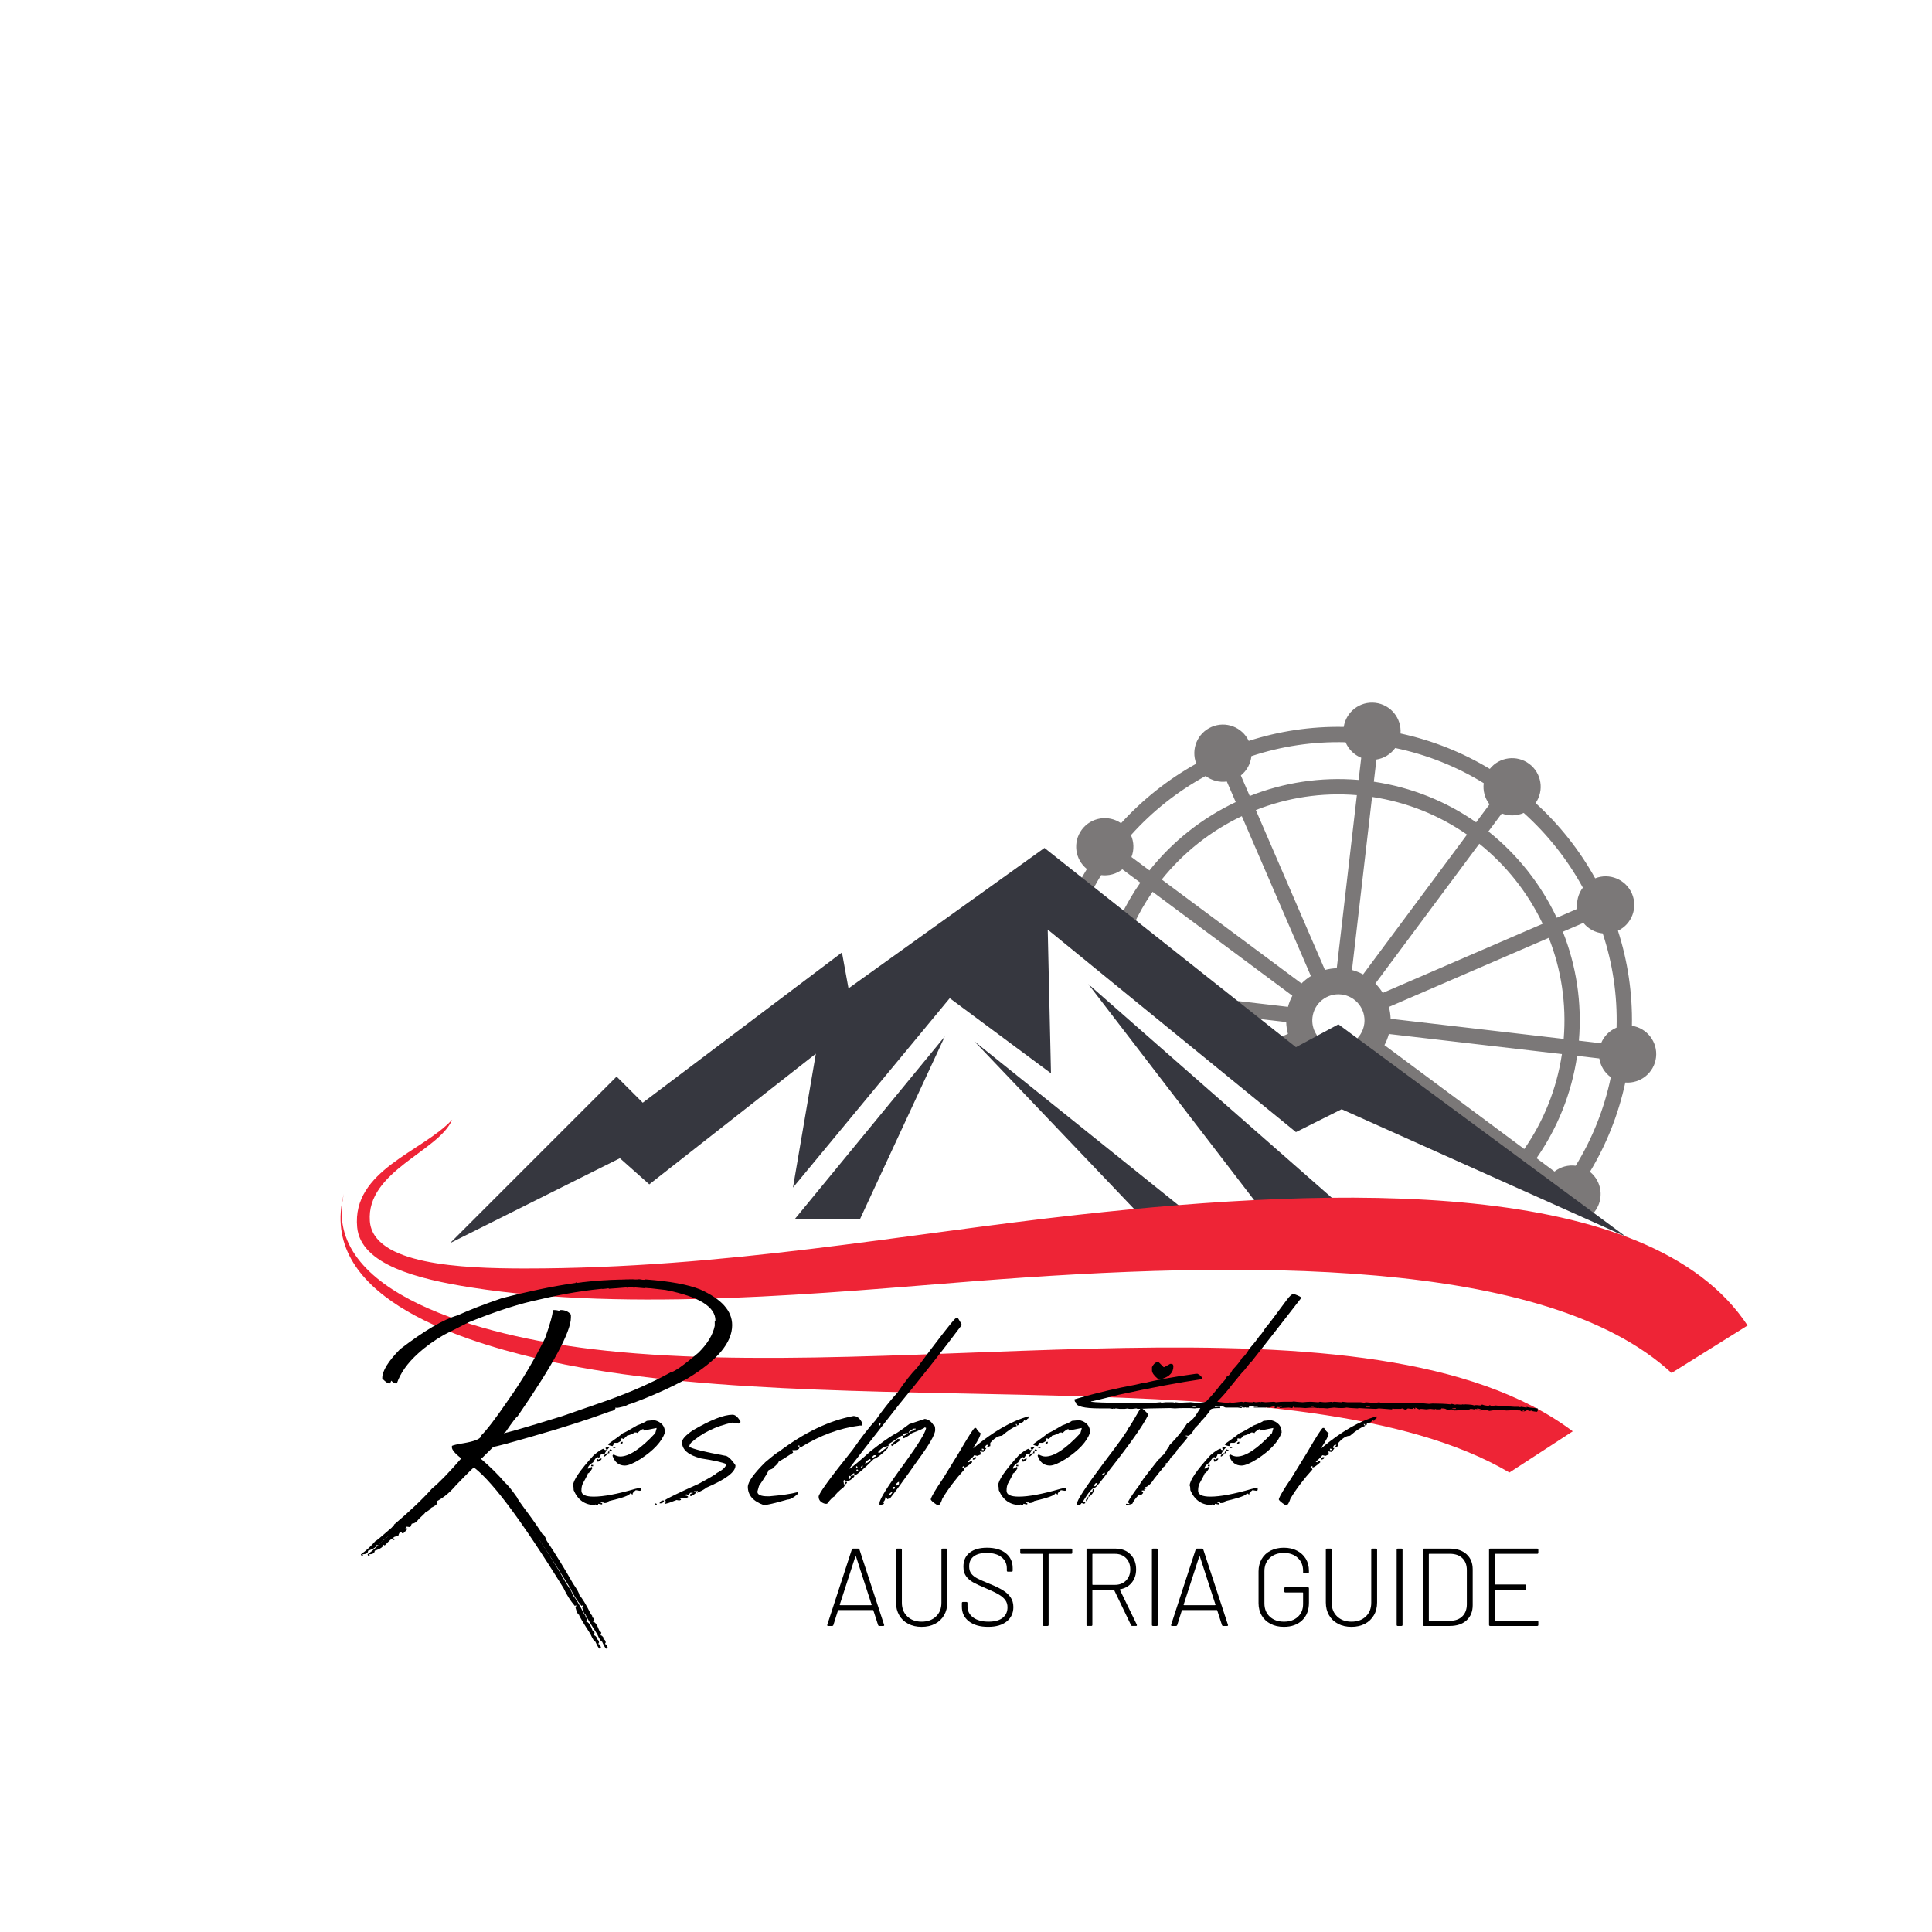 <?xml version="1.0" encoding="utf-8"?>
<!-- Generator: Adobe Illustrator 14.0.0, SVG Export Plug-In . SVG Version: 6.00 Build 43363)  -->
<!DOCTYPE svg PUBLIC "-//W3C//DTD SVG 1.1//EN" "http://www.w3.org/Graphics/SVG/1.1/DTD/svg11.dtd">
<svg version="1.1" id="Ebene_1" xmlns="http://www.w3.org/2000/svg" xmlns:xlink="http://www.w3.org/1999/xlink" x="0px" y="0px"
	 width="278.476px" height="278.475px" viewBox="0 0 278.476 278.475" enable-background="new 0 0 278.476 278.475"
	 xml:space="preserve">
<filter  x="0" y="0" width="278.475" height="278.475" filterUnits="userSpaceOnUse" id="Rechteck_87-2">
	<feOffset  input="SourceAlpha"></feOffset>
	<feGaussianBlur  stdDeviation="14" result="blur-2"></feGaussianBlur>
	<feFlood  result="color" flood-opacity="0.161"></feFlood>
	<feComposite  operator="out" in2="blur-2" in="SourceGraphic"></feComposite>
	<feComposite  operator="in" in="color"></feComposite>
	<feComposite  operator="in" in2="SourceGraphic"></feComposite>
</filter>
<filter  x="0" y="0" width="278.475" height="278.475" filterUnits="userSpaceOnUse" id="Rechteck_87">
	<feOffset  dy="3" input="SourceAlpha"></feOffset>
	<feGaussianBlur  stdDeviation="3" result="blur"></feGaussianBlur>
	<feFlood  flood-opacity="0.161"></feFlood>
	<feComposite  operator="in" in2="blur"></feComposite>
	<feComposite  operator="over" in="SourceGraphic"></feComposite>
</filter>
<g>
	<g transform="matrix(1, 0, 0, 1, 0, 0)" filter="url(#Rechteck_87)">
		<path fill="#FFFFFF" d="M13.81,35.762L227.313,3.526c5.436-0.82,10.504,2.919,11.324,8.354l32.237,213.503
			c0.819,5.435-2.92,10.504-8.354,11.324L49.017,268.944c-5.434,0.82-10.503-2.919-11.324-8.354L5.457,47.087
			C4.636,41.653,8.376,36.583,13.81,35.762z"/>
	</g>
	<g transform="matrix(1, 0, 0, 1, 0, 0)" filter="url(#Rechteck_87-2)">
		<path fill="#FFFFFF" d="M13.81,35.762L227.313,3.526c5.436-0.82,10.504,2.919,11.324,8.354l32.237,213.503
			c0.819,5.435-2.92,10.504-8.354,11.324L49.017,268.944c-5.434,0.82-10.503-2.919-11.324-8.354L5.457,47.087
			C4.636,41.653,8.376,36.583,13.81,35.762z"/>
	</g>
</g>
<g>
	<path fill="#7b7878" d="M235.223,147.853c0.091-4.745-0.619-9.36-2.014-13.698c1.993-0.948,2.896-3.308,2.014-5.354
		c-0.889-2.048-3.236-3.011-5.298-2.2c-2.251-4.053-5.154-7.724-8.586-10.846c1.26-1.82,0.865-4.328-0.928-5.659
		c-1.789-1.33-4.295-0.993-5.674,0.734c-3.9-2.355-8.228-4.104-12.869-5.105c0.174-2.203-1.422-4.163-3.634-4.42
		c-2.21-0.257-4.211,1.286-4.548,3.47c-4.747-0.089-9.36,0.62-13.694,2.018c-0.95-1.998-3.315-2.899-5.357-2.015
		c-2.05,0.883-3.011,3.234-2.201,5.294c-4.053,2.253-7.725,5.159-10.846,8.588c-1.819-1.262-4.324-0.863-5.658,0.928
		c-1.327,1.789-0.989,4.293,0.733,5.672c-1.278,2.119-2.371,4.367-3.27,6.718l1.772,1.557c0.937-2.607,2.128-5.083,3.55-7.396
		c1.076,0.138,2.181-0.153,3.058-0.835l2.59,1.923c-2.123,3.04-3.765,6.453-4.836,10.135l1.842,1.616
		c0.977-3.808,2.604-7.326,4.762-10.434l20.151,14.98c-0.271,0.501-0.486,1.039-0.635,1.603l-19.907-2.312l2.916,2.558l16.736,1.945
		c0.018,0.585,0.103,1.157,0.25,1.707l-8.595,3.714l1.834,1.609l7.634-3.3c0.307,0.489,0.668,0.942,1.074,1.35l-3.286,4.421
		l2.399,0.158l1.175-1.268l0.873-1.173l-0.205,0.452l4.021-4.343l-1.215-0.142c-1.447-0.661-2.367-2.192-2.174-3.855
		c0.241-2.066,2.104-3.546,4.173-3.307c2.063,0.24,3.543,2.108,3.304,4.175c-0.134,1.14-0.769,2.091-1.65,2.683l3.118,2.308
		c0.035-0.035,0.073-0.063,0.11-0.098l20.151,14.98c-0.019,0.021-0.037,0.04-0.055,0.063l1.773,1.311
		c0.019-0.02,0.036-0.039,0.051-0.059l2.59,1.927c-0.011,0.023-0.011,0.048-0.021,0.07l6.344,4.692
		c0.309-0.232,0.597-0.493,0.838-0.817c1.326-1.787,0.989-4.293-0.731-5.673c2.353-3.901,4.098-8.228,5.097-12.87
		c2.207,0.174,4.168-1.419,4.428-3.632C238.953,150.191,237.406,148.189,235.223,147.853z M216.466,117.252
		c1.028,0.402,2.17,0.363,3.161-0.076c3.43,3.077,6.315,6.724,8.522,10.769c-0.652,0.86-0.95,1.96-0.802,3.056l-2.962,1.283
		c-2.285-4.838-5.663-9.103-9.849-12.438L216.466,117.252z M225.388,149.745l-24.945-2.899c-0.021-0.584-0.103-1.155-0.253-1.705
		l23.051-9.961C225.015,139.681,225.809,144.635,225.388,149.745z M198.396,109.477c1.097-0.17,2.068-0.779,2.708-1.658
		c4.614,0.959,8.908,2.698,12.757,5.064c-0.139,1.073,0.154,2.18,0.835,3.056l-1.927,2.589c-4.272-2.985-9.272-5.042-14.746-5.853
		L198.396,109.477z M180.373,108.991c4.288-1.42,8.864-2.128,13.579-2.003c0.415,1.002,1.225,1.817,2.253,2.234l-0.373,3.198
		c-5.509-0.464-10.845,0.392-15.696,2.317l-1.281-2.962C179.723,111.078,180.263,110.068,180.373,108.991z M165.681,125.462
		l-2.595-1.929c0.403-1.031,0.365-2.169-0.072-3.157c3.073-3.432,6.719-6.319,10.763-8.527c0.864,0.654,1.96,0.953,3.056,0.799
		l1.284,2.965C173.276,117.9,169.012,121.276,165.681,125.462z M187.596,141.755l-20.145-14.98
		c3.102-3.875,7.053-7.005,11.542-9.136l9.959,23.045C188.461,140.99,188.007,141.347,187.596,141.755z M192.68,139.557
		c-0.586,0.022-1.156,0.106-1.703,0.251l-9.964-23.046c4.498-1.778,9.454-2.571,14.564-2.15L192.68,139.557z M196.476,140.446
		c-0.502-0.267-1.039-0.479-1.604-0.634l2.896-24.946c5.073,0.762,9.713,2.67,13.686,5.433L196.476,140.446z M198.244,141.763
		l14.979-20.146c3.874,3.104,7.005,7.055,9.137,11.539l-23.05,9.961C199.01,142.625,198.651,142.174,198.244,141.763z
		 M219.704,165.62l-20.151-14.977c0.268-0.502,0.48-1.04,0.635-1.606l24.946,2.898C224.37,157.007,222.463,161.649,219.704,165.62z
		 M227.117,168.027c-1.077-0.138-2.183,0.154-3.054,0.837l-2.589-1.924c2.98-4.279,5.041-9.278,5.85-14.75l3.197,0.372
		c0.172,1.099,0.777,2.07,1.659,2.707C231.222,159.885,229.482,164.18,227.117,168.027z M233.011,148.12
		c-1.002,0.416-1.817,1.225-2.235,2.251l-3.196-0.372c0.465-5.51-0.394-10.851-2.315-15.696l2.963-1.279
		c0.694,0.864,1.703,1.402,2.782,1.514C232.43,138.827,233.14,143.401,233.011,148.12z"/>
</g>
<g>
	<polygon fill-rule="evenodd" clip-rule="evenodd" fill="#36373f" points="193.386,159.882 186.796,163.179 151.017,133.991 
		151.488,154.705 136.896,143.877 114.297,171.181 117.594,151.879 93.585,170.71 89.349,166.945 64.867,179.185 88.876,155.176 
		92.643,158.942 121.357,137.286 122.3,142.464 150.547,122.222 186.796,150.938 192.916,147.643 234.344,178.243 	"/>
	<polygon fill-rule="evenodd" clip-rule="evenodd" fill="#36373f" points="194.142,174.558 182.385,175.086 156.854,141.835 	"/>
	<polygon fill-rule="evenodd" clip-rule="evenodd" fill="#36373f" points="136.186,149.387 123.945,175.75 114.531,175.75 	"/>
	<polygon fill-rule="evenodd" clip-rule="evenodd" fill="#36373f" points="140.429,150.079 171.501,175.03 164.231,175.059 	"/>
</g>
<path fill-rule="evenodd" clip-rule="evenodd" fill="#FFFFFF" d="M225.912,206.839l-9.129,5.936
	c-29.674-17.533-98.318-6.565-140.152-16.433c-11.979-2.828-31.642-9.252-27.847-23.74c-3.332,14.43,20.265,20.504,35.606,22.369
	C129.783,200.485,196.956,185.1,225.912,206.839z"/>
<path fill-rule="evenodd" clip-rule="evenodd" fill="#FFFFFF" d="M63.201,169.672c-1.798,4.17-11.887,6.8-11.395,13.398
	c0.426,5.77,12.633,6.278,21.479,6.278c27.861,0,51.993-4.514,76.714-7.115c35.658-3.753,78.887-5.048,92.498,14.654l-10.521,6.279
	c-17.423-15.378-59.367-14.911-96.443-12.144c-20.028,1.497-47.639,4.156-69.702,0.837c-7.363-1.105-15.287-2.998-15.78-7.953
	C49.294,176.346,59.167,173.899,63.201,169.672z"/>
<path fill-rule="evenodd" clip-rule="evenodd" fill="#FFFFFF" d="M55.126,174.458c-1.799,4.169-11.888,6.799-11.396,13.397
	c0.427,5.769,12.634,6.277,21.479,6.277c27.861,0,51.994-4.513,76.715-7.114c35.659-3.753,78.886-5.047,92.499,14.654l-10.522,6.278
	c-17.421-15.378-59.367-14.91-96.442-12.143c-20.028,1.497-47.639,4.156-69.703,0.837c-7.362-1.107-15.286-2.998-15.78-7.953
	C41.219,181.13,51.091,178.684,55.126,174.458z"/>
<path fill-rule="evenodd" clip-rule="evenodd" fill="#EE2436" d="M226.695,206.31l-9.132,5.937
	c-29.674-17.533-98.316-6.567-140.149-16.434c-11.98-2.827-31.643-9.251-27.848-23.739c-3.331,14.43,20.266,20.504,35.608,22.367
	C130.564,199.956,197.737,184.572,226.695,206.31z"/>
<path fill-rule="evenodd" clip-rule="evenodd" fill="#EE2436" d="M65.176,161.382c-1.874,4.547-12.379,7.414-11.866,14.609
	c0.444,6.29,13.156,6.845,22.368,6.845c29.014,0,54.145-4.921,79.889-7.758c37.134-4.092,82.15-5.504,96.326,15.979l-10.959,6.847
	c-18.141-16.769-61.822-16.259-100.432-13.24c-20.856,1.632-49.608,4.53-72.585,0.911c-7.667-1.206-15.919-3.269-16.433-8.672
	C50.694,168.658,60.976,165.99,65.176,161.382z"/>
<g>
	<path d="M91.164,184.414l0.71,0.076l0.2-0.076c3.5,0.254,6.125,0.734,7.885,1.445c3.071,1.369,4.609,3.082,4.609,5.145
		c0,2.533-2.153,5.101-6.462,7.703c-2.653,1.419-5.383,2.636-8.184,3.649c-0.119,0-0.391,0.11-0.812,0.328
		c-0.642,0.169-1.056,0.254-1.243,0.254c0-0.05-0.034-0.076-0.099-0.076c0,0.306-0.271,0.498-0.812,0.584
		c-3.042,1.131-6.835,2.349-11.379,3.649c-3.329,0.962-5.136,1.443-5.421,1.443l-1.622,1.599h-0.127v0.177
		c1.333,1.147,2.464,2.271,3.396,3.369c0.354,0.272,0.936,0.982,1.748,2.13c0,0.117,0.506,0.853,1.519,2.205
		c0.864,1.165,1.58,2.202,2.156,3.114c0.186,0,0.388,0.314,0.606,0.938c1.405,2.112,2.671,4.173,3.802,6.184
		c0.608,0.879,0.913,1.436,0.913,1.673c0.404,0.423,0.954,1.327,1.647,2.712l0.202,0.252v0.256c0.136,0.016,0.203,0.076,0.203,0.176
		v0.254l-0.103,0.18c0.305,0,0.608,0.419,0.914,1.264c0.067,0,0.168,0.111,0.304,0.33c-0.068,0.102-0.102,0.22-0.102,0.354
		c0.119,0,0.256,0.111,0.406,0.331v0.254c0.169,0,0.279,0.144,0.331,0.431c-0.068,0.102-0.102,0.185-0.102,0.253
		c0.168,0,0.304,0.196,0.404,0.583l-0.202,0.077c-0.119,0-0.331-0.339-0.633-1.016c-0.15,0-0.389-0.362-0.711-1.09
		c-1.097-1.705-1.646-2.636-1.646-2.785c-0.151,0-0.319-0.339-0.507-1.015c0.069-0.102,0.103-0.22,0.103-0.356l-0.203,0.103
		c-0.625-0.726-1.166-1.579-1.622-2.56c-6.251-10.119-10.729-16.04-13.432-17.763c-0.152,0-1.173,0.987-3.066,2.964
		c-0.858,1.013-1.78,1.773-2.76,2.279l0.1,0.179v0.076c-0.067,0.219-0.372,0.448-0.912,0.685c0,0.135-0.278,0.361-0.836,0.685
		c0,0.05-0.304,0.353-0.912,0.911c-0.324,0.456-0.661,0.684-1.014,0.684l-0.229,0.505l-0.506-0.072l-0.203,0.251h0.304v0.078
		c-0.338,0.406-0.541,0.607-0.607,0.607h-0.204c0-0.119-0.034-0.177-0.102-0.177c-0.186,0-0.319,0.192-0.406,0.584
		c-0.489,0.048-0.735,0.168-0.735,0.353c0.154,0.017,0.23,0.068,0.23,0.153l-0.23,0.101c-0.066-0.118-0.1-0.203-0.1-0.254
		c-0.103,0-0.474,0.337-1.116,1.013l-0.204-0.103c0,0.307-0.413,0.593-1.24,0.864c0,0.34-0.271,0.508-0.811,0.508l0.099,0.149
		l-0.201,0.104l-0.102-0.179v-0.074c0.727-0.508,1.41-1.134,2.052-1.878c0.085,0,0.873-0.649,2.357-1.949
		c0.134-0.169,0.272-0.253,0.406-0.253l-0.1-0.152c2.279-1.927,4.121-3.675,5.524-5.246c1.03-0.846,2.432-2.288,4.205-4.333
		c-0.894-0.71-1.343-1.243-1.343-1.597v-0.178c0-0.103,0.719-0.271,2.155-0.508c1.368-0.271,2.054-0.608,2.054-1.013
		c0.792-0.761,2.086-2.449,3.875-5.068c1.926-2.702,3.708-5.694,5.348-8.971c0.741-2.095,1.115-3.446,1.115-4.055h0.203
		c0.608,0,1.088,0.22,1.445,0.658v0.43c0,2.047-2.561,6.786-7.681,14.218c-0.17,0.068-0.751,0.829-1.749,2.281
		c-0.099,0-0.202,0.118-0.303,0.354h0.101c0.543,0,3.641-0.879,9.301-2.636l6.564-2.28c3.514-1.268,6.554-2.617,9.122-4.054
		c0.525-0.069,1.853-1.004,3.98-2.814c1.301-1.284,2.085-2.576,2.355-3.877v-0.685c0-0.049,0.034-0.075,0.102-0.075
		c0-1.994-2.391-3.463-7.173-4.409l-2.862-0.329c-0.069,0-0.102,0.024-0.102,0.075l-2.255-0.177
		c-0.119,0.068-0.221,0.102-0.303,0.102c-0.071,0-0.171-0.033-0.307-0.102l-3.268,0.252c-0.068,0-0.101-0.024-0.101-0.075
		c-3.092,0.236-6.37,0.77-9.834,1.595c-2.906,0.594-6.352,1.699-10.339,3.322l-3.497,1.774c-1.402,0.792-2.66,1.696-3.775,2.71
		c-1.52,1.368-2.544,2.804-3.067,4.311h-0.204c-0.167,0-0.479-0.23-0.937-0.687v-0.078c0-1.027,0.854-2.413,2.56-4.153
		c3.481-2.671,6.25-4.3,8.313-4.892c1.622-0.742,3.731-1.563,6.335-2.457c3.919-1.014,7.465-1.749,10.642-2.206
		c0-0.05,0.034-0.076,0.103-0.076c0.068,0,0.101,0.026,0.101,0.076C85.622,184.583,88.292,184.414,91.164,184.414z M73.652,206.918
		l-0.101,0.178l0.202,0.075l0.101-0.151L73.652,206.918z M82.952,204.055v0.151h0.103c0.134-0.05,0.236-0.076,0.303-0.076v-0.075
		H82.952z"/>
	<path d="M92.129,184.414l0.71,0.076l0.202-0.076c3.497,0.254,6.124,0.734,7.881,1.445c3.074,1.369,4.611,3.082,4.611,5.145
		c0,2.533-2.153,5.101-6.46,7.703c-2.653,1.419-5.382,2.636-8.186,3.649c-0.12,0-0.39,0.11-0.81,0.328
		c-0.645,0.169-1.056,0.254-1.243,0.254c0-0.05-0.033-0.076-0.1-0.076c0,0.306-0.273,0.498-0.812,0.584
		c-3.042,1.131-6.835,2.349-11.38,3.649c-3.329,0.962-5.137,1.443-5.421,1.443l-1.622,1.599h-0.127v0.177
		c1.334,1.147,2.466,2.271,3.395,3.369c0.355,0.272,0.938,0.982,1.748,2.13c0,0.117,0.508,0.853,1.521,2.205
		c0.863,1.165,1.579,2.202,2.154,3.114c0.186,0,0.39,0.314,0.609,0.938c1.401,2.112,2.668,4.173,3.8,6.184
		c0.609,0.879,0.913,1.436,0.913,1.673c0.406,0.423,0.955,1.327,1.647,2.712l0.202,0.252v0.256c0.136,0.016,0.203,0.076,0.203,0.176
		v0.254l-0.101,0.18c0.303,0,0.609,0.419,0.912,1.264c0.068,0,0.17,0.111,0.304,0.33c-0.068,0.102-0.102,0.22-0.102,0.354
		c0.121,0,0.255,0.111,0.406,0.331v0.254c0.168,0,0.28,0.144,0.331,0.431c-0.069,0.102-0.102,0.185-0.102,0.253
		c0.169,0,0.304,0.196,0.406,0.583l-0.204,0.077c-0.117,0-0.329-0.339-0.633-1.016c-0.151,0-0.39-0.362-0.708-1.09
		c-1.099-1.705-1.649-2.636-1.649-2.785c-0.151,0-0.321-0.339-0.506-1.015c0.067-0.102,0.1-0.22,0.1-0.356l-0.202,0.103
		c-0.626-0.726-1.165-1.579-1.622-2.56c-6.25-10.119-10.728-16.04-13.431-17.763c-0.152,0-1.176,0.987-3.068,2.964
		c-0.86,1.013-1.782,1.773-2.761,2.279l0.103,0.179v0.076c-0.069,0.219-0.374,0.448-0.914,0.685c0,0.135-0.28,0.361-0.834,0.685
		c0,0.05-0.305,0.353-0.913,0.911c-0.323,0.456-0.661,0.684-1.016,0.684l-0.226,0.505l-0.508-0.072l-0.203,0.251h0.305v0.078
		c-0.338,0.406-0.54,0.607-0.608,0.607h-0.204c0-0.119-0.033-0.177-0.102-0.177c-0.185,0-0.321,0.192-0.403,0.584
		c-0.492,0.048-0.737,0.168-0.737,0.353c0.153,0.017,0.228,0.068,0.228,0.153l-0.228,0.101c-0.069-0.118-0.104-0.203-0.104-0.254
		c-0.099,0-0.474,0.337-1.112,1.013l-0.204-0.103c0,0.307-0.414,0.593-1.242,0.864c0,0.34-0.27,0.508-0.812,0.508l0.103,0.149
		l-0.204,0.104l-0.102-0.179v-0.074c0.727-0.508,1.41-1.134,2.053-1.878c0.083,0,0.87-0.649,2.358-1.949
		c0.133-0.169,0.269-0.253,0.403-0.253l-0.1-0.152c2.281-1.927,4.122-3.675,5.524-5.246c1.029-0.846,2.432-2.288,4.208-4.333
		c-0.898-0.71-1.346-1.243-1.346-1.597v-0.178c0-0.103,0.72-0.271,2.156-0.508c1.367-0.271,2.052-0.608,2.052-1.013
		c0.793-0.761,2.087-2.449,3.877-5.068c1.925-2.702,3.706-5.694,5.347-8.971c0.741-2.095,1.116-3.446,1.116-4.055h0.202
		c0.61,0,1.089,0.22,1.444,0.658v0.43c0,2.047-2.558,6.786-7.678,14.218c-0.171,0.068-0.752,0.829-1.748,2.281
		c-0.103,0-0.204,0.118-0.307,0.354h0.103c0.54,0,3.64-0.879,9.302-2.636l6.562-2.28c3.514-1.268,6.554-2.617,9.123-4.054
		c0.523-0.069,1.849-1.004,3.977-2.814c1.301-1.284,2.088-2.576,2.357-3.877v-0.685c0-0.049,0.034-0.075,0.102-0.075
		c0-1.994-2.392-3.463-7.172-4.409l-2.863-0.329c-0.067,0-0.101,0.024-0.101,0.075l-2.254-0.177
		c-0.121,0.068-0.223,0.102-0.306,0.102c-0.067,0-0.169-0.033-0.302-0.102l-3.271,0.252c-0.068,0-0.102-0.024-0.102-0.075
		c-3.091,0.236-6.369,0.77-9.832,1.595c-2.907,0.594-6.353,1.699-10.341,3.322l-3.496,1.774c-1.401,0.792-2.661,1.696-3.776,2.71
		c-1.52,1.368-2.543,2.804-3.066,4.311h-0.203c-0.169,0-0.48-0.23-0.938-0.687v-0.078c0-1.027,0.854-2.413,2.561-4.153
		c3.48-2.671,6.25-4.3,8.312-4.892c1.622-0.742,3.736-1.563,6.335-2.457c3.919-1.014,7.469-1.749,10.644-2.206
		c0-0.05,0.034-0.076,0.1-0.076c0.069,0,0.103,0.026,0.103,0.076C86.588,184.583,89.256,184.414,92.129,184.414z M74.619,206.918
		l-0.104,0.178l0.204,0.075l0.1-0.151L74.619,206.918z M83.919,204.055v0.151h0.1c0.138-0.05,0.238-0.076,0.305-0.076v-0.075H83.919
		z"/>
	<path d="M87.542,208.536h0.28v0.094c-0.435,0.48-0.653,0.791-0.653,0.933h-0.56c0,0.17-0.094,0.356-0.28,0.561l-0.187-0.094
		c-0.171,0-0.388,0.248-0.653,0.746c-0.389,0.249-0.638,0.498-0.747,0.747v0.187l0.56-0.28l0.093,0.188
		c-0.295,0.497-0.513,0.746-0.653,0.746c0,0.107-0.249,0.605-0.747,1.492c-0.125,0.25-0.187,0.592-0.187,1.027
		c0,0.56,0.591,0.84,1.773,0.84c1.416,0,3.406-0.374,5.972-1.12l0.841-0.187v0.28c0,0.124-0.063,0.187-0.187,0.187l-0.56-0.093
		c-0.311,0.23-0.466,0.418-0.466,0.559v0.094l-0.28-0.187h-0.093c0,0.263-1.027,0.637-3.081,1.12c0,0.186-0.249,0.279-0.746,0.279
		v-0.094h-0.373v0.094h0.187v0.187h-0.093l-0.467-0.093c0,0.125-0.063,0.187-0.187,0.187h-0.093c-0.063,0-0.093-0.031-0.093-0.094
		c-0.063,0-0.094,0.032-0.094,0.094c-1.446,0-2.473-0.715-3.08-2.146c0-0.36-0.031-0.578-0.093-0.654
		c0-0.747,0.996-2.208,2.986-4.386c0.731-0.623,1.229-0.934,1.493-0.934c0.016,0.125,0.078,0.187,0.187,0.187h0.187l-0.187-0.28
		L87.542,208.536z M85.208,211.149h0.28v0.188h-0.28V211.149z M86.702,210.216v0.093c0,0.077-0.156,0.201-0.467,0.373h-0.094
		l-0.093-0.373h0.093c0.063,0,0.094,0.031,0.094,0.093C86.437,210.278,86.593,210.216,86.702,210.216z M87.448,209.469h0.187
		c0,0.076-0.156,0.232-0.467,0.467h-0.093v-0.093C87.075,209.749,87.199,209.625,87.448,209.469z M94.167,204.709h0.187
		c0.995,0.264,1.493,0.854,1.493,1.773c-0.451,1.307-1.633,2.582-3.546,3.826c-0.995,0.623-1.742,0.934-2.239,0.934
		c-0.856,0-1.447-0.467-1.773-1.399c0.016-0.124,0.078-0.188,0.186-0.188c0.327,0.188,0.638,0.28,0.934,0.28
		c1.275,0,2.956-1.12,5.04-3.359l0.187-0.653v-0.094l-1.867,0.373v-0.187h-0.187c-0.436,0.263-0.653,0.45-0.653,0.561l-0.187-0.094
		h-0.28c-0.202,0.17-0.576,0.326-1.12,0.467c0,0.062-0.155,0.218-0.466,0.467c-0.109-0.063-0.233-0.094-0.374-0.094
		c0,0.063-0.031,0.156-0.093,0.28c0.063,0,0.093,0.03,0.093,0.093l-0.466,0.28h-0.561c0,0.156-0.062,0.312-0.186,0.467
		c-0.436-0.079-0.653-0.173-0.653-0.28c1.088-0.763,1.804-1.292,2.146-1.586c0.202-0.048,0.887-0.422,2.053-1.12
		c0.653-0.234,1.12-0.453,1.4-0.653L94.167,204.709z M87.821,209.189v0.28h-0.187v-0.093
		C87.65,209.251,87.712,209.189,87.821,209.189z M87.915,208.909c0.125,0.063,0.218,0.093,0.28,0.093
		c0,0.124-0.062,0.187-0.187,0.187h-0.187v-0.093L87.915,208.909z M88.568,208.536h0.187c0,0.124-0.062,0.186-0.187,0.186h-0.187
		C88.397,208.598,88.459,208.536,88.568,208.536z M89.688,207.789l0.093,0.187l-0.28,0.187l-0.093-0.187L89.688,207.789z"/>
	<path d="M94.436,216.7h0.069c0.109,0.017,0.163,0.07,0.163,0.164l-0.163,0.07l-0.069-0.164V216.7z M95.415,216.282h0.304
		c-0.047,0.278-0.256,0.418-0.629,0.418v-0.094C95.089,216.531,95.198,216.42,95.415,216.282z M105.586,203.914
		c0.389,0,0.771,0.328,1.144,0.982v0.068c0,0.079-0.086,0.156-0.256,0.233c-0.373-0.093-0.693-0.14-0.958-0.14
		c-2.364,0.529-4.333,1.493-5.903,2.893c-0.171,0.203-0.256,0.398-0.256,0.585c0.404,0.294,2.107,0.723,5.108,1.282
		c0.405,0,0.918,0.459,1.542,1.376v0.07c0,0.918-1.409,1.976-4.224,3.173c-0.14,0.171-0.568,0.413-1.282,0.724l-0.093-0.163h0.163
		v-0.094h-0.163c0,0.248-0.266,0.498-0.794,0.747c-0.109,0-0.163-0.054-0.163-0.164c0-0.125,0.132-0.209,0.397-0.256v-0.07h-0.328
		l-0.325,0.326c-0.094-0.063-0.195-0.094-0.304-0.094l-0.093,0.164c0.264,0.047,0.397,0.125,0.397,0.232
		c-0.172,0.109-0.328,0.164-0.466,0.164h-0.258c-0.046,0-0.07-0.023-0.07-0.07l-0.163,0.07l-0.162-0.07l-0.093,0.163h0.163v0.164
		c-0.047,0-0.125,0.023-0.233,0.071l-0.396-0.071l-1.05,0.396l-0.584,0.164v-0.07c0.063-0.107,0.093-0.193,0.093-0.256
		c-0.062-0.109-0.093-0.187-0.093-0.233c0.28-0.233,1.898-1.018,4.853-2.356c1.648-0.887,2.512-1.399,2.59-1.541
		c0.825-0.419,1.284-0.847,1.377-1.282c-0.608-0.265-1.821-0.536-3.639-0.815c-1.837-0.467-2.755-1.244-2.755-2.333
		c0-0.436,0.515-1.004,1.542-1.705C102.414,204.67,104.328,203.914,105.586,203.914z M100.104,214.905l-0.093,0.165h0.256
		C100.267,214.958,100.213,214.905,100.104,214.905z"/>
	<path d="M123.026,204.102c0.515,0,0.934,0.343,1.262,1.026v0.351h-0.351c-2.861,0.357-5.686,1.392-8.47,3.102h-0.231v-0.23h-0.235
		l0.235,0.324c-0.079,0.235-0.304,0.352-0.678,0.352h-0.349v0.115l0.116,0.235c-1.275,0.84-1.969,1.258-2.076,1.258
		c0,0.172-0.266,0.476-0.794,0.911c0,0.109-0.225,0.226-0.676,0.35c0,0.171-0.459,0.935-1.377,2.286l-0.232,0.817
		c0,0.451,0.497,0.676,1.493,0.676h0.232c1.804-0.156,3.135-0.35,3.99-0.583h0.116v0.233c-0.605,0.545-1.104,0.816-1.493,0.816
		c-1.818,0.528-2.962,0.794-3.429,0.794c-1.524-0.546-2.286-1.423-2.286-2.637c0.031-0.73,0.871-1.913,2.52-3.546
		c1.182-0.995,1.827-1.493,1.937-1.493C115.935,206.475,119.528,204.755,123.026,204.102z"/>
	<path d="M138.063,189.964c0.373,0.591,0.56,0.934,0.56,1.027c-2.565,3.436-5.583,7.262-9.052,11.479
		c-4.729,6.004-7.092,9.053-7.092,9.146v0.093c0.762-0.577,1.757-1.417,2.986-2.521c1.478-1.167,2.661-2.008,3.546-2.519
		c0.125,0,0.809-0.468,2.053-1.4l2.24-0.747c0.515,0.076,0.917,0.356,1.213,0.841c0.187,0.03,0.28,0.279,0.28,0.746
		c0,0.653-0.84,2.116-2.52,4.386c-1.912,2.721-3.25,4.557-4.013,5.507c-0.139,0-0.265,0.03-0.373,0.093
		c0-0.093-0.094-0.187-0.28-0.279c0,0.293-0.093,0.511-0.28,0.653v0.092l0.093,0.188c-0.249,0.125-0.466,0.187-0.653,0.187v-0.28
		c0-0.56,1.213-2.488,3.639-5.785c1.96-2.707,2.987-4.387,3.08-5.04l-0.187-0.094c-0.078,0.125-0.699,0.404-1.867,0.841
		c-0.605,0.498-1.042,0.746-1.306,0.746v-0.373h-0.187l-1.867,1.213v0.28c-0.544,0-1.042,0.279-1.493,0.84v0.094h0.28
		c0.357-0.312,0.701-0.561,1.027-0.746h0.093v0.092c-0.778,0.823-1.462,1.352-2.053,1.587c-1.416,1.414-2.318,2.192-2.707,2.333
		h-0.093v-0.279h-0.093c-0.155,0.124-0.28,0.187-0.374,0.187v0.187l0.467-0.094v0.188c-0.389,0.435-0.731,0.652-1.026,0.652h-0.187
		l-0.28-0.186c0,0.124-0.031,0.186-0.093,0.186c0.062,0.108,0.093,0.263,0.093,0.467h0.094c0-0.248,0.093-0.373,0.279-0.373
		l0.094,0.187c-0.109,0-0.265,0.187-0.467,0.561c-0.762,0.604-1.229,1.071-1.4,1.399c-0.139,0-0.482,0.342-1.026,1.026h-0.28
		c-0.621-0.173-0.933-0.514-0.933-1.026c0-0.436,1.65-2.706,4.946-6.813c1.229-1.773,2.317-3.174,3.266-4.2
		c0.934-1.368,1.991-2.706,3.173-4.012c1.057-1.556,1.991-2.738,2.799-3.547c3.08-4.138,4.915-6.502,5.506-7.093
		C137.799,189.996,137.924,189.964,138.063,189.964z M122.385,212.736c0,0.2-0.031,0.356-0.093,0.467h0.187
		c0-0.094,0.062-0.219,0.186-0.373l-0.186-0.094H122.385z M123.411,211.336v0.28h0.187v-0.094
		C123.598,211.398,123.536,211.336,123.411,211.336z M123.504,211.803l-0.093,0.186v0.094c0.125-0.062,0.218-0.094,0.28-0.094
		C123.691,211.865,123.629,211.803,123.504,211.803z M124.065,211.523h0.093c0.124,0,0.186-0.063,0.186-0.187v-0.094
		C124.251,211.242,124.158,211.336,124.065,211.523z M124.718,210.869v0.093c0.498-0.218,0.747-0.373,0.747-0.467v-0.187h-0.093
		C124.967,210.51,124.749,210.697,124.718,210.869z M125.651,210.123h0.186c0.156-0.126,0.28-0.188,0.374-0.188v-0.187h-0.187
		C125.931,209.749,125.807,209.873,125.651,210.123z M126.677,205.364v0.093h0.187l0.093-0.373
		C126.864,205.083,126.771,205.177,126.677,205.364z M128.077,215.535h0.093c0.171-0.048,0.328-0.204,0.467-0.466h-0.094
		C128.373,215.114,128.219,215.27,128.077,215.535z M129.384,207.416h0.187c0.124,0.014,0.187,0.076,0.187,0.187l-1.213,0.84
		l-0.093-0.187c0-0.08,0.28-0.328,0.84-0.747C129.291,207.448,129.321,207.416,129.384,207.416z M128.731,214.323v0.279h0.186
		c0-0.063,0.031-0.155,0.094-0.279H128.731z M129.104,214.229c0.202-0.187,0.357-0.28,0.467-0.28v-0.373
		C129.259,213.7,129.104,213.918,129.104,214.229z M130.131,206.857l0.187,0.093c0.295-0.187,0.482-0.279,0.56-0.279v-0.094h-0.28
		C130.286,206.621,130.131,206.715,130.131,206.857z M130.971,206.483h0.187c0-0.141,0.187-0.234,0.56-0.28
		c0-0.124,0.093-0.187,0.279-0.187v-0.093h-0.279C131.219,206.155,130.971,206.342,130.971,206.483z"/>
	<path d="M148.246,204.15v0.28c-0.093,0-0.217,0.124-0.372,0.373c-0.125-0.063-0.219-0.094-0.281-0.094
		c0,0.218-0.248,0.374-0.746,0.468c0,0.187-0.063,0.279-0.187,0.279h-0.094v-0.187h-0.187l0.187,0.279
		c-0.544,0.171-1.26,0.637-2.146,1.4c-0.529,0-1.09,0.342-1.68,1.026v0.467c-0.094,0-0.219,0.062-0.374,0.188h-0.094v-0.094
		l0.188-0.28h-0.188c-0.093,0-0.187,0.094-0.279,0.28v0.186h0.187c-0.233,0.374-0.389,0.561-0.467,0.561l-0.467-0.094l0.094,0.188
		v0.279l-0.467,0.188l-0.467-0.094c0,0.107-0.311,0.418-0.933,0.933l0.186,0.094l0.28-0.187c0.125,0.015,0.188,0.076,0.188,0.187
		c-0.544,0.498-0.918,0.747-1.12,0.747v-0.187h-0.094c-0.124,0.014-0.187,0.076-0.187,0.187c0.093,0,0.187,0.094,0.28,0.28
		c-1.276,1.399-2.333,2.799-3.173,4.199c-0.202,0.622-0.389,0.933-0.56,0.933h-0.187c-0.622-0.404-0.933-0.685-0.933-0.84
		c0.14-0.467,0.731-1.462,1.773-2.986l2.24-3.64c1.399-2.395,2.177-3.608,2.333-3.64h0.187c0.202,0.356,0.419,0.605,0.653,0.747
		c0,0.342-0.343,1.026-1.027,2.054v0.092C143.161,206.342,145.805,204.817,148.246,204.15z M140.501,210.03h0.187v0.094
		c0,0.138-0.155,0.23-0.466,0.278v-0.093C140.222,210.216,140.313,210.123,140.501,210.03z M141.528,208.816v0.187h0.278
		c0-0.124-0.062-0.187-0.187-0.187H141.528z"/>
	<path d="M148.817,208.536h0.28v0.094c-0.435,0.48-0.653,0.791-0.653,0.933h-0.561c0,0.17-0.092,0.356-0.279,0.561l-0.187-0.094
		c-0.171,0-0.39,0.248-0.653,0.746c-0.389,0.249-0.637,0.498-0.746,0.747v0.187l0.561-0.28l0.092,0.188
		c-0.295,0.497-0.514,0.746-0.652,0.746c0,0.107-0.25,0.605-0.746,1.492c-0.125,0.25-0.188,0.592-0.188,1.027
		c0,0.56,0.592,0.84,1.772,0.84c1.416,0,3.407-0.374,5.973-1.12l0.841-0.187v0.28c0,0.124-0.063,0.187-0.187,0.187l-0.561-0.093
		c-0.312,0.23-0.466,0.418-0.466,0.559v0.094l-0.28-0.187h-0.094c0,0.263-1.026,0.637-3.079,1.12c0,0.186-0.25,0.279-0.746,0.279
		v-0.094h-0.375v0.094h0.188v0.187h-0.094l-0.466-0.093c0,0.125-0.063,0.187-0.188,0.187h-0.093c-0.063,0-0.094-0.031-0.094-0.094
		c-0.063,0-0.093,0.032-0.093,0.094c-1.447,0-2.473-0.715-3.08-2.146c0-0.36-0.03-0.578-0.094-0.654
		c0-0.747,0.996-2.208,2.986-4.386c0.731-0.623,1.229-0.934,1.493-0.934c0.017,0.125,0.078,0.187,0.188,0.187h0.187l-0.187-0.28
		L148.817,208.536z M146.485,211.149h0.279v0.188h-0.279V211.149z M147.978,210.216v0.093c0,0.077-0.155,0.201-0.466,0.373h-0.094
		l-0.094-0.373h0.094c0.062,0,0.094,0.031,0.094,0.093C147.714,210.278,147.869,210.216,147.978,210.216z M148.725,209.469h0.187
		c0,0.076-0.156,0.232-0.467,0.467h-0.094v-0.093C148.351,209.749,148.476,209.625,148.725,209.469z M155.444,204.709h0.187
		c0.995,0.264,1.493,0.854,1.493,1.773c-0.451,1.307-1.634,2.582-3.547,3.826c-0.995,0.623-1.742,0.934-2.24,0.934
		c-0.855,0-1.445-0.467-1.773-1.399c0.017-0.124,0.079-0.188,0.188-0.188c0.326,0.188,0.638,0.28,0.934,0.28
		c1.275,0,2.955-1.12,5.039-3.359l0.188-0.653v-0.094l-1.867,0.373v-0.187h-0.187c-0.437,0.263-0.653,0.45-0.653,0.561l-0.188-0.094
		h-0.278c-0.203,0.17-0.576,0.326-1.121,0.467c0,0.062-0.155,0.218-0.466,0.467c-0.109-0.063-0.233-0.094-0.374-0.094
		c0,0.063-0.031,0.156-0.093,0.28c0.062,0,0.093,0.03,0.093,0.093l-0.467,0.28h-0.56c0,0.156-0.062,0.312-0.188,0.467
		c-0.435-0.079-0.652-0.173-0.652-0.28c1.089-0.763,1.804-1.292,2.146-1.586c0.202-0.048,0.887-0.422,2.053-1.12
		c0.653-0.234,1.12-0.453,1.399-0.653L155.444,204.709z M149.098,209.189v0.28h-0.187v-0.093
		C148.927,209.251,148.988,209.189,149.098,209.189z M149.191,208.909c0.124,0.063,0.218,0.093,0.28,0.093
		c0,0.124-0.063,0.187-0.187,0.187h-0.188v-0.093L149.191,208.909z M149.845,208.536h0.187c0,0.124-0.063,0.186-0.187,0.186h-0.188
		C149.673,208.598,149.735,208.536,149.845,208.536z M150.965,207.789l0.093,0.187l-0.28,0.187l-0.093-0.187L150.965,207.789z"/>
	<path d="M164.646,203.03c0.561,0.45,0.841,0.761,0.841,0.935c-0.67,1.413-2.504,4.025-5.507,7.839
		c-1.29,1.741-2.007,2.612-2.146,2.612c-0.357,0-0.948,0.685-1.773,2.054c0.25,0,0.374,0.062,0.374,0.186l-0.188,0.094
		c-0.107-0.062-0.233-0.094-0.372-0.094c-0.063,0.187-0.249,0.28-0.561,0.28h-0.093v-0.187c0-0.498,1.306-2.489,3.92-5.973
		c2.302-3.018,3.452-4.636,3.452-4.853c0.172-0.173,0.763-1.137,1.773-2.894H164.646z M156.714,215.816h0.187v0.093
		c-0.124,0.28-0.248,0.436-0.374,0.467v-0.187C156.652,216.032,156.714,215.908,156.714,215.816z M157.646,214.602l0.093,0.188
		c-0.201,0.435-0.45,0.746-0.746,0.933H156.9v-0.094c0.201-0.435,0.389-0.652,0.561-0.652
		C157.461,214.727,157.522,214.602,157.646,214.602z M157.739,214.042v0.187h0.094c0.125-0.031,0.249-0.187,0.374-0.467h-0.188
		C157.927,213.762,157.833,213.855,157.739,214.042z M158.86,212.549h0.094c0.124-0.063,0.217-0.094,0.278-0.094v-0.187
		C158.984,212.363,158.86,212.455,158.86,212.549z M166.979,196.31l0.747,0.748h0.093l0.841-0.468h0.186
		c0.187,0,0.28,0.125,0.28,0.374c0,0.839-0.528,1.431-1.587,1.773h-0.653c-0.56-0.467-0.84-0.871-0.84-1.213v-0.467
		C166.295,196.56,166.605,196.31,166.979,196.31z"/>
	<path d="M186.38,186.534h0.187c0.667,0.248,1.004,0.428,1.004,0.537l-3.572,4.596l-3.568,4.55
		c-0.094,0.045-0.459,0.481-1.098,1.308c-0.107,0.062-0.729,0.8-1.866,2.215c-0.653,0.855-1.314,1.61-1.981,2.264v0.046
		c0.59,0.094,1.119,0.142,1.585,0.142l0.187-0.071c0.126,0.047,0.259,0.071,0.397,0.071l1.283-0.142c0.076,0,0.178,0.023,0.302,0.07
		l0.213-0.07c0.449,0.048,0.806,0.07,1.071,0.07l0.21-0.07c0.124,0.048,0.218,0.07,0.279,0.07l0.702-0.07v0.07
		c0.063,0,0.093-0.022,0.093-0.07c0.063,0,0.263,0.023,0.604,0.07c0.111,0,0.507-0.022,1.191-0.07c0.063,0,0.164,0.023,0.302,0.07
		c0.454-0.047,0.81-0.07,1.075-0.07h1.098c0.139,0,0.271-0.015,0.396-0.046c0.139,0.031,0.565,0.069,1.284,0.116
		c0.466-0.047,0.863-0.07,1.188-0.07c0.142,0,0.506,0.023,1.098,0.07l0.187-0.07c0.356,0.048,0.622,0.07,0.795,0.07
		c0.076,0,0.409-0.022,1-0.07v0.07c0.126-0.047,0.219-0.07,0.28-0.07c0.142,0,0.507,0.023,1.098,0.07
		c0.063,0,0.094-0.022,0.094-0.07l0.701,0.07h1.889l0.583,0.071l0.187-0.071c0.467,0.047,0.831,0.071,1.098,0.071h0.396l0.489-0.071
		l0.119,0.115l0.187-0.044c0.339,0.03,0.542,0.044,0.604,0.044c0.356-0.03,0.622-0.044,0.795-0.044l0.188,0.044
		c0.106-0.03,0.239-0.044,0.396-0.044c0.062,0,0.094,0.014,0.094,0.044l0.396-0.044c0.048,0,0.476,0.014,1.284,0.044l0.511-0.044
		c1.587,0.076,2.443,0.131,2.568,0.162l0.489-0.047c1.009,0,1.874,0.039,2.591,0.115l0.187-0.068l0.489,0.117l0.209-0.049
		l0.679,0.049l0.21-0.049l0.187,0.049c0.076,0,0.115-0.017,0.115-0.049c0.854,0.032,1.284,0.088,1.284,0.165l0.186-0.047h0.304
		l0.489,0.047c0.03-0.077,0.102-0.116,0.212-0.116h0.093c0.139,0.077,0.433,0.139,0.886,0.187c0.031-0.079,0.103-0.117,0.209-0.117
		c0.018,0.077,0.079,0.117,0.187,0.117l0.608-0.07c0.668,0.062,1.063,0.108,1.19,0.14c0.107-0.046,0.24-0.069,0.396-0.069h0.094
		c0.124,0.015,0.186,0.054,0.186,0.116c0.077,0,0.116-0.016,0.116-0.047l0.676,0.047h0.701c0.063,0,0.093,0.022,0.093,0.07
		l0.21-0.07c0.466,0.078,0.729,0.116,0.794,0.116v-0.116c0.14,0.078,0.668,0.155,1.587,0.232v0.374l-0.118,0.117
		c-0.529-0.048-0.792-0.11-0.792-0.187l-0.188,0.069h-0.092c-0.143,0-0.21-0.062-0.21-0.188h-0.306l0.118,0.118l-0.305,0.116h-0.396
		c-0.139,0-0.21-0.054-0.21-0.164c-0.062,0-0.094,0.018-0.094,0.048l-0.7-0.048l-1.165,0.048c-0.343,0-0.515-0.039-0.515-0.118
		l-0.489,0.07h-0.187c-0.156,0-0.289-0.023-0.396-0.07c-0.249,0.079-0.582,0.141-1.004,0.188c0-0.078-0.063-0.117-0.187-0.117
		c-0.156,0-0.289,0.018-0.396,0.048L213,203.005l-0.188,0.07h-0.302v0.116c-0.125-0.077-0.319-0.116-0.584-0.116
		c0,0.124-0.763,0.204-2.287,0.234c-0.267-0.063-0.396-0.118-0.396-0.164l-0.49,0.046h-0.211c-0.108-0.124-0.374-0.187-0.792-0.187
		c0,0.094-0.063,0.141-0.187,0.141h-0.489c-0.08,0-0.119-0.022-0.119-0.07l-0.187,0.07l-0.605-0.07c-0.049,0-0.243,0.023-0.582,0.07
		c-0.36-0.047-0.625-0.07-0.795-0.07l-0.187,0.07c-0.063,0-0.266-0.085-0.606-0.257v0.187h-0.186l0.094-0.117h-0.213v0.117h-0.28
		l-0.511-0.07c0,0.063-0.133,0.125-0.397,0.187c0-0.03-0.132-0.093-0.397-0.187l-0.188,0.07h-0.978l-0.209-0.07l-0.094,0.141
		l-1.893-0.141l-0.396,0.07c-1.293-0.046-2.115-0.085-2.472-0.117l-0.187,0.047c-0.981-0.047-1.51-0.086-1.586-0.116
		c-0.266,0.048-0.502,0.069-0.702,0.069c-0.28,0-0.645-0.021-1.098-0.069c-0.497,0.048-0.823,0.086-0.978,0.116l-0.608-0.047h-0.583
		c-0.063,0-0.093-0.021-0.093-0.069c-0.079,0-0.116,0.024-0.116,0.069l-0.489-0.069c-0.421,0-0.849,0.024-1.284,0.069
		c-0.373-0.045-0.901-0.069-1.586-0.069v-0.116h-0.187c0,0.047-0.04,0.108-0.116,0.186l-0.492-0.069
		c-0.809,0.048-1.235,0.069-1.281,0.069c0-0.062-0.102-0.124-0.306-0.186c0,0.062-0.093,0.124-0.28,0.186
		c-0.138,0-0.209-0.039-0.209-0.115l0.094-0.117h-0.094c-0.217,0-0.452,0.056-0.697,0.163h-0.28c-0.079,0-0.119-0.014-0.119-0.046
		l-0.188,0.046h-1.679v-0.116h0.585l-0.093-0.116l-0.702,0.069h-0.489v0.163h-0.396c-0.065,0-0.094-0.014-0.094-0.046l-0.212,0.046
		c-0.124-0.031-0.218-0.046-0.279-0.046l-0.116,0.115l-0.489-0.069h-1.773c-0.048,0-0.218-0.076-0.515-0.232h-0.489
		c-0.39,0.031-0.583,0.093-0.583,0.187l0.489-0.07h0.304v0.186h-0.304c-0.791,0-1.189,0.141-1.189,0.421
		c-0.529,0.7-0.956,1.198-1.281,1.493c0,0.093-0.298,0.429-0.888,1.002c-0.391,0.716-0.725,1.075-1.004,1.075
		c-0.125-0.031-0.219-0.049-0.28-0.049v0.118c0.187,0,0.28,0.038,0.28,0.117c0,0.077-0.529,0.716-1.587,1.912
		c0,0.172-0.295,0.528-0.886,1.075c-0.218,0.435-0.413,0.69-0.582,0.768h-0.118v0.304l-0.583,0.466c0.062,0,0.093,0.024,0.093,0.071
		c-0.093,0.047-0.49,0.52-1.189,1.422c-0.404,0.64-0.803,1.036-1.189,1.19l-0.187-0.046v0.117c0.201,0,0.302,0.038,0.302,0.116
		l-0.396,0.116l0.094,0.117v0.068h-0.397v0.118c0.124,0.093,0.187,0.171,0.187,0.233c-0.125,0.187-0.255,0.289-0.397,0.303
		l-0.186-0.069c-0.498,0.513-0.825,0.957-0.979,1.33l-0.794,0.231l-0.116-0.115v-0.116l0.513,0.045v-0.045l-0.21-0.188v-0.116
		c0.313-0.575,0.87-1.393,1.679-2.45c0-0.156,0.764-1.189,2.288-3.104c0.341-0.481,0.606-0.724,0.793-0.724l-0.094-0.115v-0.047
		c0.388-0.203,0.716-0.599,0.981-1.189c0.122,0,0.224-0.164,0.303-0.49c1.104-1.12,1.96-2.178,2.565-3.173
		c0.109,0,0.404-0.234,0.888-0.7c0.325-0.405,0.658-0.901,1.004-1.494h-0.119c-0.373,0-0.599,0.017-0.675,0.047
		c-0.36-0.03-0.653-0.047-0.886-0.047h-0.398c-0.685,0-1.213,0.017-1.587,0.047l-0.699-0.047c-2.38,0.032-3.936,0.071-4.666,0.117
		l-0.188-0.07l-0.582,0.07h-0.304c-0.202,0-0.304-0.023-0.304-0.07l-0.49,0.07h-0.699l-0.584-0.07
		c-0.139,0.047-0.24,0.07-0.303,0.07v-0.07c-0.062,0-0.094,0.024-0.094,0.07l-0.513-0.07h-1.376c-2.317,0-3.477-0.295-3.477-0.886
		c-0.109,0-0.171-0.141-0.187-0.42c1.913-0.575,4.121-1.136,6.626-1.681c1.757-0.325,2.846-0.559,3.266-0.699
		c0.078,0,0.117,0.015,0.117,0.047c1.632-0.437,4.136-0.887,7.512-1.354h0.21c0.452,0.234,0.679,0.489,0.679,0.77
		c-3.252,0.466-7.273,1.222-12.063,2.264c-2.535,0.638-3.857,0.957-3.967,0.957v0.046c0.747,0.094,2.031,0.142,3.849,0.142h0.795
		c0.156,0,0.288,0.014,0.396,0.044c0.125-0.03,0.258-0.044,0.396-0.044c0.141,0,0.211,0.014,0.211,0.044l0.49-0.044h2.776
		c0.264,0,0.629-0.024,1.096-0.071c0.062,0,0.094,0.023,0.094,0.071l0.677-0.071h0.91c0.142,0,0.271,0.023,0.396,0.071
		c0.062,0,0.094-0.024,0.094-0.071c0.342,0.047,0.537,0.071,0.585,0.071c0.108,0,0.637-0.024,1.587-0.071l0.697,0.071
		c1.121,0,1.681-0.125,1.681-0.374c0.295-0.204,1.019-1.034,2.169-2.497c0.312-0.264,0.546-0.582,0.701-0.956
		c0.218,0,0.48-0.304,0.793-0.91c0.67-0.699,1.137-1.292,1.399-1.773c0.203-0.047,0.56-0.489,1.074-1.329
		c0.591-0.67,1.089-1.3,1.493-1.891c0.076,0,0.343-0.357,0.791-1.073c0.126-0.077,1.146-1.415,3.058-4.013
		C185.873,186.829,186.176,186.55,186.38,186.534z M171.914,202.773v0.07h0.396v-0.07H171.914z M178.656,202.726v0.047h0.396v-0.047
		H178.656z M184.397,202.726v0.047h0.396l-0.115-0.116C184.55,202.701,184.456,202.726,184.397,202.726z M188.944,202.726v0.047
		h0.399v-0.047H188.944z M196.854,202.773v0.07h0.608v-0.07H196.854z M209.338,203.005v0.07h0.489v-0.117
		C209.716,202.99,209.555,203.005,209.338,203.005z M212.72,203.146h0.187l0.489,0.046v0.118l-0.676-0.048V203.146z
		 M219.439,203.262c0.014,0.079,0.084,0.117,0.209,0.117l0.093-0.117H219.439z"/>
	<path d="M176.428,208.536h0.28v0.094c-0.435,0.48-0.653,0.791-0.653,0.933h-0.56c0,0.17-0.094,0.356-0.28,0.561l-0.187-0.094
		c-0.17,0-0.388,0.248-0.653,0.746c-0.388,0.249-0.636,0.498-0.746,0.747v0.187l0.559-0.28l0.094,0.188
		c-0.294,0.497-0.512,0.746-0.652,0.746c0,0.107-0.25,0.605-0.747,1.492c-0.125,0.25-0.188,0.592-0.188,1.027
		c0,0.56,0.592,0.84,1.773,0.84c1.417,0,3.408-0.374,5.974-1.12l0.84-0.187v0.28c0,0.124-0.063,0.187-0.188,0.187l-0.559-0.093
		c-0.313,0.23-0.467,0.418-0.467,0.559v0.094l-0.28-0.187h-0.094c0,0.263-1.026,0.637-3.08,1.12c0,0.186-0.249,0.279-0.747,0.279
		v-0.094h-0.372v0.094h0.187v0.187h-0.093l-0.467-0.093c0,0.125-0.063,0.187-0.188,0.187h-0.093c-0.063,0-0.094-0.031-0.094-0.094
		c-0.063,0-0.094,0.032-0.094,0.094c-1.444,0-2.471-0.715-3.079-2.146c0-0.36-0.031-0.578-0.094-0.654
		c0-0.747,0.996-2.208,2.986-4.386c0.732-0.623,1.23-0.934,1.493-0.934c0.018,0.125,0.08,0.187,0.187,0.187h0.188l-0.188-0.28
		L176.428,208.536z M174.096,211.149h0.279v0.188h-0.279V211.149z M175.589,210.216v0.093c0,0.077-0.156,0.201-0.467,0.373h-0.094
		l-0.094-0.373h0.094c0.063,0,0.094,0.031,0.094,0.093C175.325,210.278,175.48,210.216,175.589,210.216z M176.335,209.469h0.187
		c0,0.076-0.156,0.232-0.467,0.467h-0.094v-0.093C175.961,209.749,176.086,209.625,176.335,209.469z M183.054,204.709h0.188
		c0.995,0.264,1.493,0.854,1.493,1.773c-0.45,1.307-1.632,2.582-3.547,3.826c-0.995,0.623-1.742,0.934-2.24,0.934
		c-0.854,0-1.445-0.467-1.772-1.399c0.017-0.124,0.079-0.188,0.186-0.188c0.328,0.188,0.641,0.28,0.935,0.28
		c1.275,0,2.955-1.12,5.039-3.359l0.188-0.653v-0.094l-1.867,0.373v-0.187h-0.187c-0.437,0.263-0.654,0.45-0.654,0.561l-0.187-0.094
		h-0.279c-0.201,0.17-0.574,0.326-1.12,0.467c0,0.062-0.155,0.218-0.466,0.467c-0.108-0.063-0.232-0.094-0.374-0.094
		c0,0.063-0.03,0.156-0.093,0.28c0.063,0,0.093,0.03,0.093,0.093l-0.467,0.28h-0.561c0,0.156-0.062,0.312-0.186,0.467
		c-0.436-0.079-0.653-0.173-0.653-0.28c1.089-0.763,1.804-1.292,2.146-1.586c0.203-0.048,0.888-0.422,2.053-1.12
		c0.653-0.234,1.12-0.453,1.399-0.653L183.054,204.709z M176.708,209.189v0.28h-0.187v-0.093
		C176.538,209.251,176.6,209.189,176.708,209.189z M176.802,208.909c0.124,0.063,0.217,0.093,0.28,0.093
		c0,0.124-0.063,0.187-0.188,0.187h-0.187v-0.093L176.802,208.909z M177.454,208.536h0.187c0,0.124-0.062,0.186-0.187,0.186h-0.186
		C177.284,208.598,177.347,208.536,177.454,208.536z M178.575,207.789l0.093,0.187l-0.28,0.187l-0.093-0.187L178.575,207.789z"/>
	<path d="M198.418,204.15v0.28c-0.094,0-0.218,0.124-0.373,0.373c-0.125-0.063-0.217-0.094-0.279-0.094
		c0,0.218-0.25,0.374-0.747,0.468c0,0.187-0.063,0.279-0.188,0.279h-0.092v-0.187h-0.188l0.188,0.279
		c-0.547,0.171-1.262,0.637-2.147,1.4c-0.528,0-1.089,0.342-1.68,1.026v0.467c-0.093,0-0.218,0.062-0.373,0.188h-0.094v-0.094
		l0.187-0.28h-0.187c-0.094,0-0.187,0.094-0.28,0.28v0.186h0.187c-0.234,0.374-0.39,0.561-0.466,0.561l-0.467-0.094l0.094,0.188
		v0.279l-0.467,0.188l-0.467-0.094c0,0.107-0.312,0.418-0.934,0.933l0.188,0.094l0.28-0.187c0.124,0.015,0.187,0.076,0.187,0.187
		c-0.547,0.498-0.919,0.747-1.121,0.747v-0.187h-0.093c-0.124,0.014-0.188,0.076-0.188,0.187c0.094,0,0.188,0.094,0.28,0.28
		c-1.275,1.399-2.332,2.799-3.173,4.199c-0.203,0.622-0.39,0.933-0.56,0.933h-0.187c-0.623-0.404-0.934-0.685-0.934-0.84
		c0.139-0.467,0.729-1.462,1.773-2.986l2.24-3.64c1.399-2.395,2.178-3.608,2.332-3.64h0.187c0.202,0.356,0.419,0.605,0.654,0.747
		c0,0.342-0.343,1.026-1.026,2.054v0.092C193.331,206.342,195.975,204.817,198.418,204.15z M190.672,210.03h0.187v0.094
		c0,0.138-0.154,0.23-0.466,0.278v-0.093C190.393,210.216,190.486,210.123,190.672,210.03z M191.699,208.816v0.187h0.28
		c0-0.124-0.063-0.187-0.187-0.187H191.699z"/>
</g>
<g>
	<path d="M126.569,234.236l-0.685-2.119c-0.011-0.032-0.031-0.048-0.063-0.048h-4.97c-0.031,0-0.052,0.016-0.062,0.048l-0.67,2.119
		c-0.031,0.084-0.095,0.127-0.19,0.127h-0.558c-0.118,0-0.16-0.059-0.127-0.176l3.537-10.846c0.031-0.085,0.095-0.128,0.19-0.128
		h0.717c0.096,0,0.159,0.043,0.191,0.128l3.55,10.846l0.017,0.064c0,0.074-0.048,0.111-0.144,0.111h-0.54
		C126.665,234.363,126.601,234.32,126.569,234.236z M121.052,231.343c0.015,0.018,0.034,0.026,0.055,0.026h4.46
		c0.021,0,0.04-0.009,0.055-0.026c0.018-0.016,0.021-0.034,0.009-0.055l-2.245-6.929c-0.012-0.021-0.027-0.032-0.049-0.032
		c-0.022,0-0.036,0.012-0.048,0.032l-2.245,6.929C121.031,231.309,121.034,231.327,121.052,231.343z"/>
	<path d="M130.91,234.053c-0.559-0.292-0.991-0.704-1.298-1.236c-0.308-0.529-0.462-1.139-0.462-1.831v-7.612
		c0-0.106,0.052-0.16,0.16-0.16h0.525c0.105,0,0.16,0.054,0.16,0.16v7.645c0,0.817,0.263,1.477,0.789,1.975
		c0.524,0.5,1.211,0.75,2.062,0.75c0.859,0,1.549-0.25,2.07-0.75c0.521-0.498,0.78-1.157,0.78-1.975v-7.645
		c0-0.106,0.054-0.16,0.16-0.16h0.524c0.107,0,0.161,0.054,0.161,0.16v7.612c0,0.692-0.156,1.302-0.463,1.831
		c-0.307,0.532-0.74,0.944-1.298,1.236c-0.557,0.291-1.202,0.437-1.934,0.437S131.467,234.344,130.91,234.053z"/>
	<path d="M139.662,233.701c-0.68-0.525-1.02-1.229-1.02-2.11v-0.525c0-0.106,0.053-0.161,0.159-0.161h0.494
		c0.108,0,0.16,0.055,0.16,0.161v0.479c0,0.658,0.27,1.188,0.813,1.592c0.54,0.403,1.284,0.606,2.228,0.606
		c0.883,0,1.556-0.185,2.024-0.551c0.468-0.366,0.7-0.872,0.7-1.521c0-0.393-0.103-0.734-0.31-1.028
		c-0.208-0.292-0.526-0.565-0.956-0.819c-0.431-0.256-1.037-0.547-1.822-0.876c-0.83-0.35-1.454-0.643-1.873-0.875
		c-0.42-0.235-0.756-0.53-1.012-0.887c-0.255-0.354-0.381-0.814-0.381-1.376c0-0.871,0.3-1.542,0.899-2.014
		c0.6-0.473,1.431-0.711,2.493-0.711c1.157,0,2.064,0.267,2.724,0.798c0.658,0.53,0.986,1.242,0.986,2.132v0.369
		c0,0.105-0.053,0.158-0.158,0.158h-0.525c-0.107,0-0.16-0.053-0.16-0.158v-0.32c0-0.667-0.254-1.208-0.765-1.615
		c-0.509-0.409-1.226-0.613-2.149-0.613c-0.808,0-1.428,0.167-1.863,0.501c-0.436,0.335-0.653,0.813-0.653,1.441
		c0,0.425,0.102,0.77,0.304,1.035c0.199,0.267,0.49,0.496,0.867,0.693c0.376,0.196,0.959,0.454,1.744,0.772
		c0.785,0.319,1.42,0.624,1.904,0.916c0.482,0.291,0.863,0.634,1.137,1.025c0.276,0.394,0.416,0.866,0.416,1.42
		c0,0.858-0.32,1.551-0.956,2.069c-0.638,0.52-1.53,0.78-2.676,0.78C141.265,234.49,140.341,234.228,139.662,233.701z"/>
	<path d="M154.555,223.373v0.43c0,0.105-0.055,0.16-0.161,0.16h-3.185c-0.043,0-0.063,0.02-0.063,0.062v10.179
		c0,0.106-0.055,0.159-0.16,0.159h-0.525c-0.104,0-0.159-0.053-0.159-0.159v-10.179c0-0.042-0.021-0.062-0.064-0.062h-3.026
		c-0.105,0-0.158-0.055-0.158-0.16v-0.43c0-0.106,0.053-0.16,0.158-0.16h7.184C154.5,223.213,154.555,223.267,154.555,223.373z"/>
	<path d="M163.027,234.251l-2.438-5.065c-0.01-0.031-0.03-0.048-0.063-0.048h-3.012c-0.042,0-0.062,0.021-0.062,0.064v5.001
		c0,0.106-0.054,0.159-0.16,0.159h-0.525c-0.105,0-0.16-0.053-0.16-0.159v-10.83c0-0.106,0.055-0.16,0.16-0.16h4.014
		c0.891,0,1.611,0.276,2.158,0.828c0.545,0.552,0.82,1.274,0.82,2.167c0,0.753-0.206,1.389-0.623,1.903
		c-0.413,0.515-0.97,0.836-1.671,0.964c-0.053,0.021-0.069,0.046-0.048,0.079l2.438,5.017c0.01,0.022,0.017,0.048,0.017,0.08
		c0,0.074-0.045,0.111-0.13,0.111h-0.524C163.123,234.363,163.059,234.325,163.027,234.251z M157.453,224.025v4.35
		c0,0.042,0.02,0.064,0.062,0.064h3.188c0.658,0,1.191-0.209,1.601-0.622c0.407-0.415,0.613-0.95,0.613-1.608
		c0-0.67-0.206-1.211-0.613-1.625c-0.409-0.414-0.942-0.62-1.601-0.62h-3.188C157.473,223.963,157.453,223.983,157.453,224.025z"/>
	<path d="M166.036,234.203v-10.83c0-0.106,0.054-0.16,0.159-0.16h0.526c0.105,0,0.159,0.054,0.159,0.16v10.83
		c0,0.106-0.054,0.159-0.159,0.159h-0.526C166.09,234.363,166.036,234.31,166.036,234.203z"/>
	<path d="M176.134,234.236l-0.685-2.119c-0.011-0.032-0.03-0.048-0.064-0.048h-4.969c-0.031,0-0.054,0.016-0.063,0.048l-0.67,2.119
		c-0.031,0.084-0.097,0.127-0.19,0.127h-0.559c-0.117,0-0.159-0.059-0.128-0.176l3.538-10.846c0.03-0.085,0.093-0.128,0.188-0.128
		h0.719c0.097,0,0.159,0.043,0.189,0.128l3.552,10.846l0.018,0.064c0,0.074-0.048,0.111-0.145,0.111h-0.54
		C176.23,234.363,176.165,234.32,176.134,234.236z M170.616,231.343c0.015,0.018,0.034,0.026,0.055,0.026h4.459
		c0.022,0,0.04-0.009,0.057-0.026c0.018-0.016,0.02-0.034,0.009-0.055l-2.245-6.929c-0.013-0.021-0.028-0.032-0.049-0.032
		c-0.022,0-0.036,0.012-0.048,0.032l-2.245,6.929C170.597,231.309,170.6,231.327,170.616,231.343z"/>
	<path d="M183.142,234.06c-0.552-0.287-0.979-0.688-1.281-1.203c-0.302-0.516-0.455-1.106-0.455-1.776v-4.587
		c0-0.679,0.153-1.274,0.455-1.79c0.303-0.516,0.729-0.914,1.281-1.196c0.552-0.279,1.19-0.422,1.912-0.422
		c0.713,0,1.341,0.143,1.886,0.422c0.549,0.282,0.973,0.673,1.276,1.171c0.302,0.5,0.452,1.073,0.452,1.721v0.223
		c0,0.106-0.052,0.16-0.159,0.16h-0.525c-0.104,0-0.159-0.054-0.159-0.16v-0.207c0-0.763-0.254-1.386-0.763-1.864
		c-0.513-0.477-1.18-0.715-2.008-0.715c-0.841,0-1.517,0.24-2.03,0.724c-0.515,0.484-0.772,1.117-0.772,1.903v4.65
		c0,0.786,0.258,1.422,0.772,1.903c0.514,0.484,1.195,0.727,2.047,0.727c0.829,0,1.493-0.232,1.996-0.693
		c0.507-0.463,0.758-1.075,0.758-1.841V229.6c0-0.042-0.021-0.063-0.064-0.063h-2.482c-0.108,0-0.159-0.055-0.159-0.159v-0.431
		c0-0.107,0.051-0.16,0.159-0.16h3.231c0.107,0,0.159,0.053,0.159,0.16v2.07c0,1.072-0.328,1.92-0.987,2.54
		c-0.658,0.622-1.533,0.932-2.627,0.932C184.332,234.49,183.693,234.347,183.142,234.06z"/>
	<path d="M192.864,234.053c-0.558-0.292-0.99-0.704-1.298-1.236c-0.309-0.529-0.462-1.139-0.462-1.831v-7.612
		c0-0.106,0.055-0.16,0.159-0.16h0.525c0.108,0,0.162,0.054,0.162,0.16v7.645c0,0.817,0.26,1.477,0.785,1.975
		c0.526,0.5,1.213,0.75,2.064,0.75c0.86,0,1.55-0.25,2.071-0.75c0.52-0.498,0.78-1.157,0.78-1.975v-7.645
		c0-0.106,0.054-0.16,0.158-0.16h0.526c0.104,0,0.158,0.054,0.158,0.16v7.612c0,0.692-0.153,1.302-0.462,1.831
		c-0.308,0.532-0.74,0.944-1.298,1.236c-0.557,0.291-1.202,0.437-1.935,0.437S193.421,234.344,192.864,234.053z"/>
	<path d="M201.314,234.203v-10.83c0-0.106,0.054-0.16,0.158-0.16h0.526c0.106,0,0.161,0.054,0.161,0.16v10.83
		c0,0.106-0.055,0.159-0.161,0.159h-0.526C201.368,234.363,201.314,234.31,201.314,234.203z"/>
	<path d="M205.106,234.203v-10.83c0-0.106,0.051-0.16,0.158-0.16h3.697c1.018,0,1.823,0.27,2.42,0.805
		c0.594,0.536,0.891,1.265,0.891,2.19v5.161c0,0.922-0.297,1.652-0.891,2.188c-0.597,0.537-1.402,0.805-2.42,0.805h-3.697
		C205.157,234.363,205.106,234.31,205.106,234.203z M206.015,233.615h2.991c0.743,0,1.332-0.209,1.763-0.631
		c0.43-0.419,0.649-0.99,0.658-1.71v-4.97c0-0.723-0.215-1.292-0.644-1.713c-0.431-0.419-1.021-0.628-1.777-0.628h-2.991
		c-0.043,0-0.065,0.02-0.065,0.062v9.524C205.949,233.591,205.972,233.615,206.015,233.615z"/>
	<path d="M221.574,223.963h-6.038c-0.043,0-0.063,0.02-0.063,0.062v4.302c0,0.042,0.02,0.063,0.063,0.063h4.284
		c0.107,0,0.161,0.053,0.161,0.16v0.43c0,0.107-0.054,0.159-0.161,0.159h-4.284c-0.043,0-0.063,0.021-0.063,0.064v4.347
		c0,0.042,0.02,0.065,0.063,0.065h6.038c0.104,0,0.158,0.054,0.158,0.158v0.431c0,0.106-0.054,0.159-0.158,0.159h-6.785
		c-0.107,0-0.161-0.053-0.161-0.159v-10.83c0-0.106,0.054-0.16,0.161-0.16h6.785c0.104,0,0.158,0.054,0.158,0.16v0.43
		C221.732,223.908,221.679,223.963,221.574,223.963z"/>
</g>
</svg>
